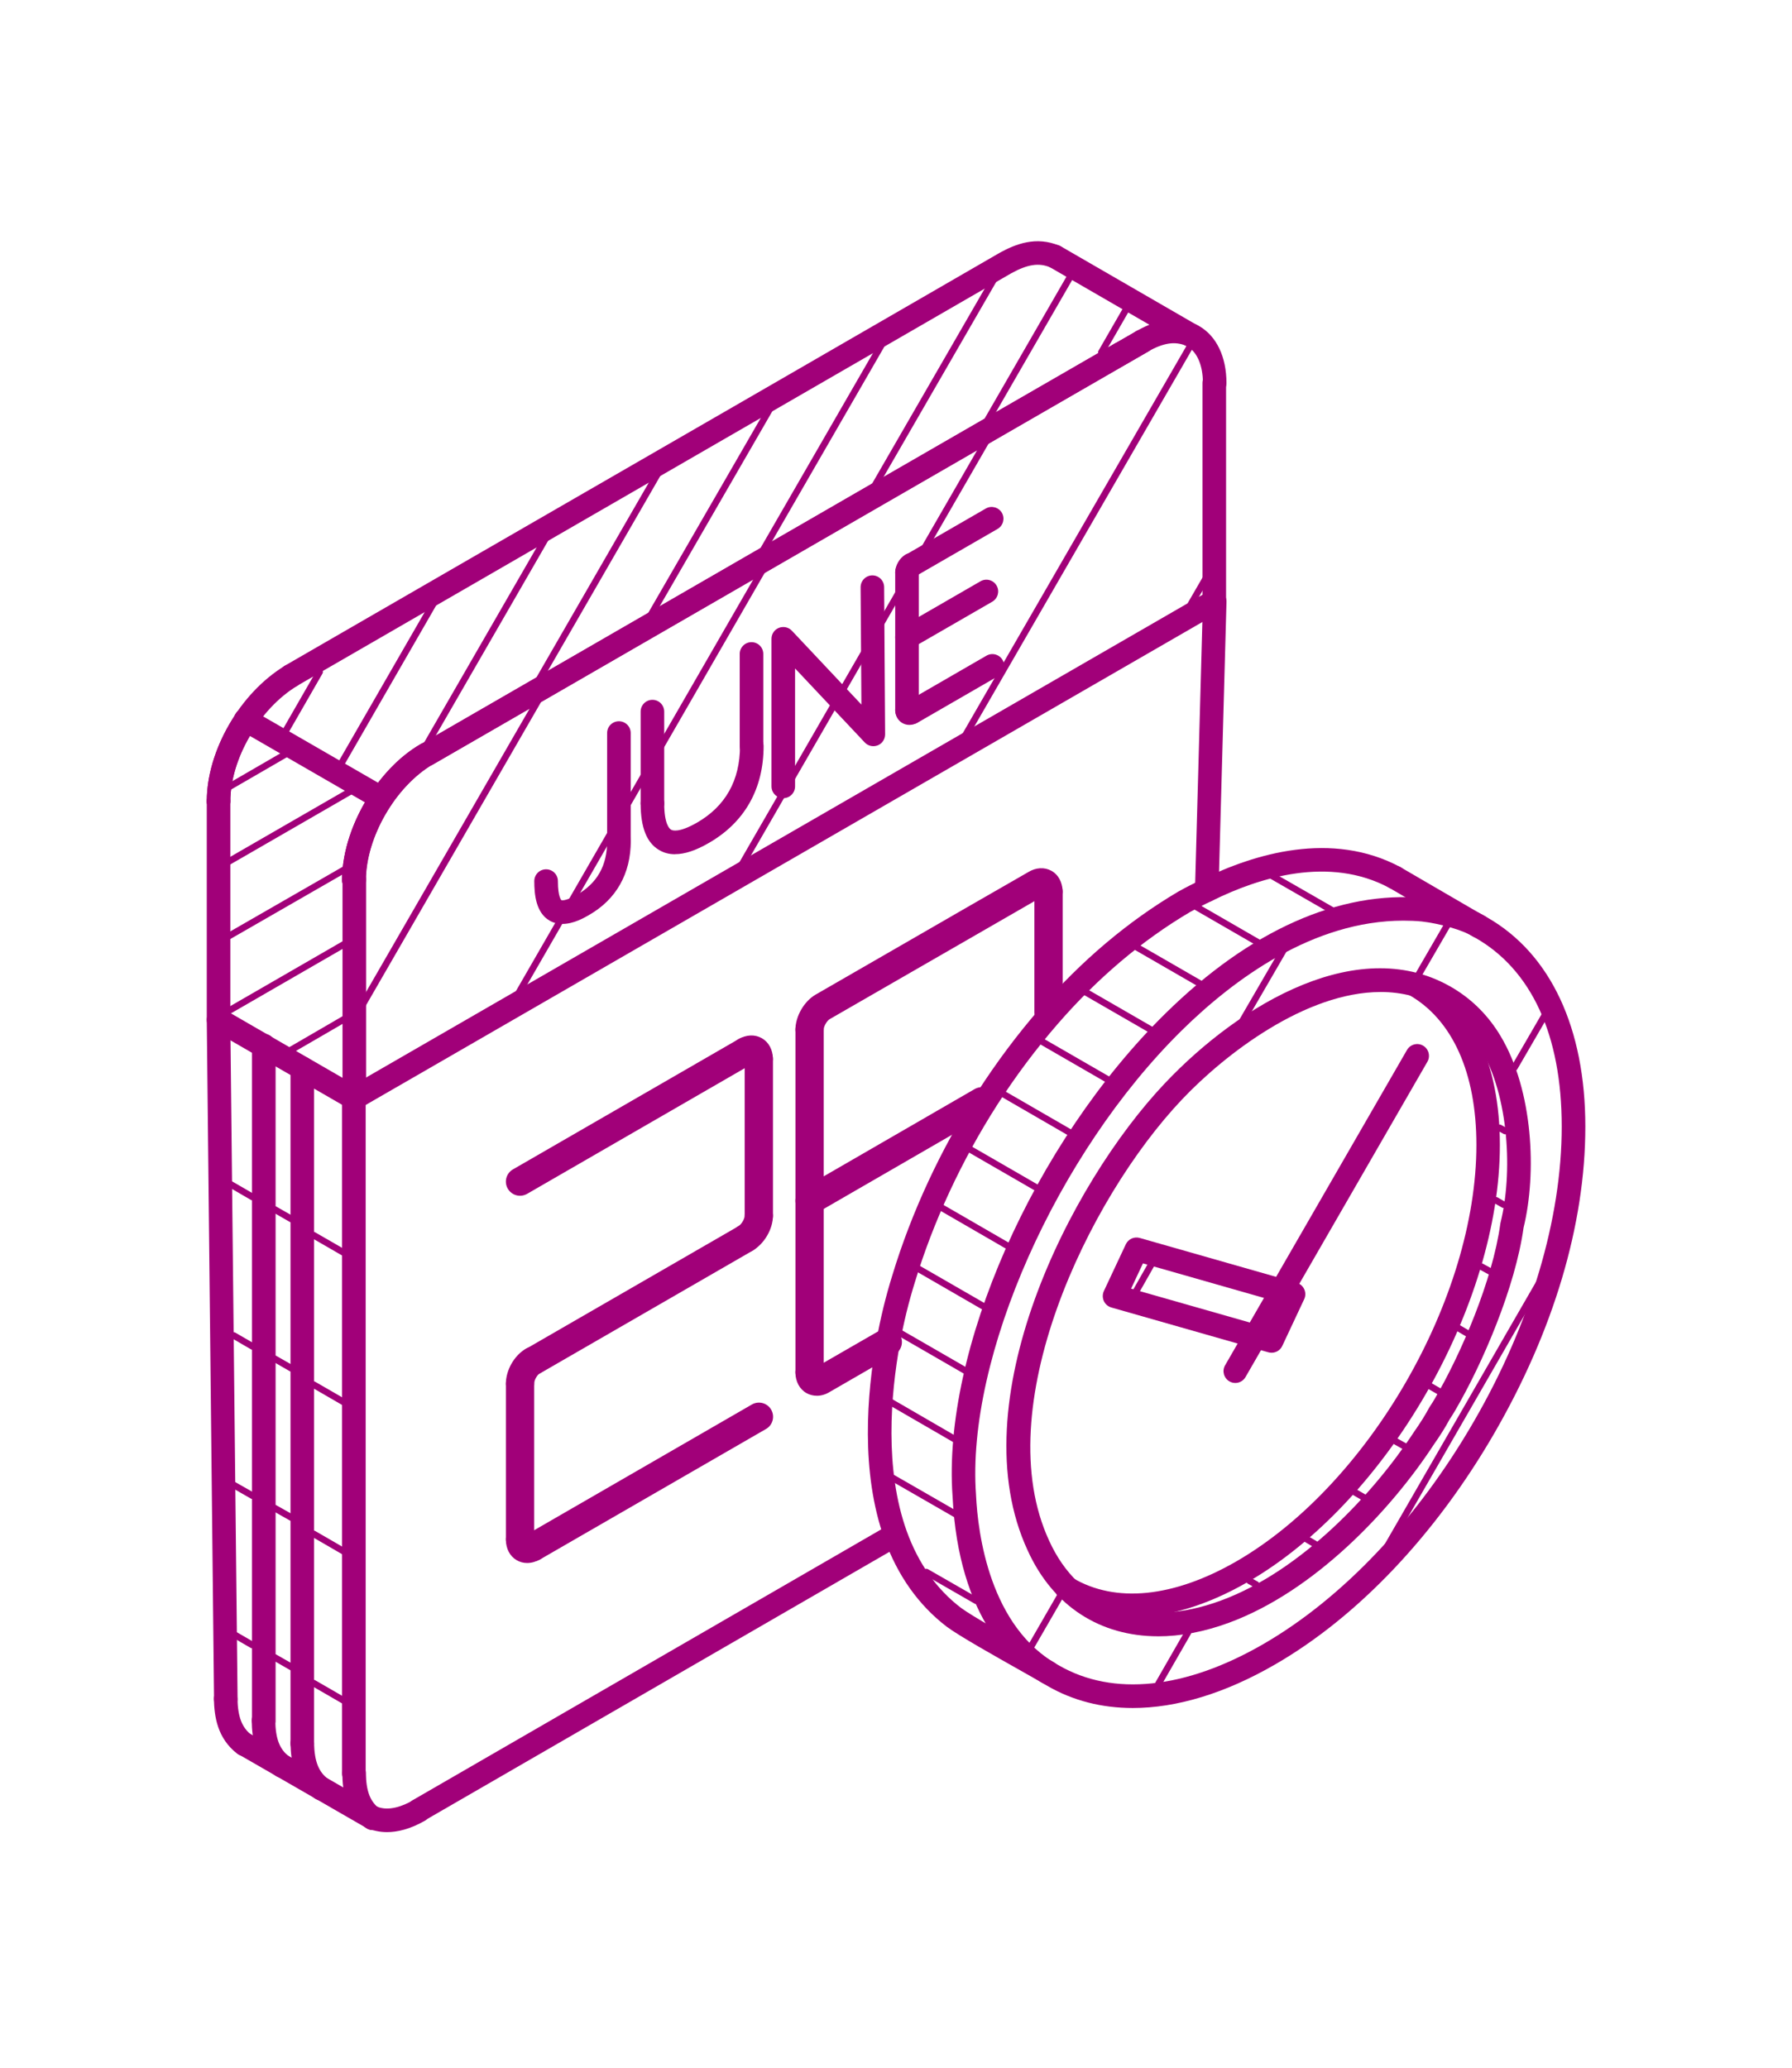 <svg width="52" height="60" viewBox="0 0 52 60" fill="none" xmlns="http://www.w3.org/2000/svg">
<path d="M32.871 49.562C31.97 49.562 31.134 49.349 30.396 48.922C29.446 48.403 27.814 46.991 27.641 43.417C27.337 39.191 29.994 33.167 33.823 29.403C36.274 26.993 38.87 25.838 41.328 26.059C41.8 26.111 42.668 26.305 43.168 26.629C44.996 27.681 46.003 29.833 46.003 32.692C46.003 35.55 45.067 38.638 43.367 41.58C41.664 44.529 39.399 46.917 36.989 48.305C35.543 49.139 34.141 49.562 32.871 49.562ZM40.723 26.715C38.106 26.715 35.807 28.412 34.302 29.891C30.66 33.471 28.033 39.392 28.322 43.373C28.322 43.376 28.322 43.378 28.322 43.381C28.375 44.501 28.719 47.228 30.73 48.327C32.297 49.232 34.395 49.013 36.647 47.714C38.953 46.384 41.129 44.086 42.774 41.237C44.414 38.399 45.318 35.364 45.318 32.692C45.318 30.019 44.431 28.14 42.819 27.217C42.812 27.214 42.807 27.211 42.801 27.206C42.462 26.983 41.75 26.794 41.258 26.739C41.079 26.722 40.899 26.715 40.722 26.715H40.723Z" fill="#A10079"/>
<path d="M32.852 46.924C32.093 46.924 31.39 46.74 30.771 46.371C30.61 46.274 30.557 46.063 30.654 45.902C30.75 45.739 30.961 45.688 31.122 45.784C32.364 46.527 34.05 46.358 35.872 45.31C39.714 43.092 42.842 37.671 42.842 33.224C42.842 31.131 42.147 29.584 40.884 28.869C40.72 28.776 40.661 28.569 40.755 28.404C40.848 28.24 41.057 28.183 41.22 28.276C42.706 29.119 43.523 30.875 43.523 33.225C43.523 37.889 40.243 43.577 36.211 45.904C35.031 46.584 33.888 46.926 32.851 46.926L32.852 46.924Z" fill="#A10079"/>
<path d="M33.606 47.481C31.928 47.481 30.558 46.612 29.822 44.993C27.836 40.705 31.024 34.367 33.802 31.434C35.98 29.132 39.484 27.033 42.198 28.692C42.747 29.029 43.199 29.488 43.541 30.059C44.492 31.641 44.596 34.051 44.211 35.623C43.971 37.352 43.016 39.58 42.228 40.925C42.178 41.014 42.118 41.106 42.064 41.187C41.941 41.417 41.791 41.656 41.595 41.935C40.358 43.823 38.145 46.175 35.659 47.089C34.941 47.353 34.249 47.482 33.603 47.482L33.606 47.481ZM40.061 28.786C37.892 28.786 35.554 30.578 34.299 31.904C31.544 34.812 28.671 40.878 30.444 44.707C31.315 46.625 33.176 47.273 35.426 46.445C37.754 45.588 39.848 43.354 41.032 41.55C41.221 41.279 41.359 41.059 41.47 40.85C41.475 40.84 41.482 40.83 41.487 40.822C41.538 40.743 41.592 40.664 41.635 40.586C42.396 39.286 43.313 37.151 43.536 35.512C43.538 35.5 43.539 35.487 43.543 35.475C43.892 34.074 43.804 31.824 42.954 30.41C42.669 29.935 42.295 29.552 41.839 29.273C41.279 28.931 40.676 28.785 40.058 28.785L40.061 28.786Z" fill="#A10079"/>
<path d="M10.268 51.797C10.079 51.797 9.926 51.644 9.926 51.454V31.867C9.926 31.678 10.079 31.525 10.268 31.525C10.458 31.525 10.611 31.678 10.611 31.867V51.454C10.611 51.644 10.458 51.797 10.268 51.797Z" fill="#A10079"/>
<path d="M10.814 53.105C10.743 53.105 10.671 53.083 10.61 53.036C10.025 52.599 9.94 51.965 9.934 51.461C9.93 51.272 10.082 51.117 10.269 51.114H10.274C10.46 51.114 10.613 51.263 10.617 51.449C10.625 51.98 10.741 52.28 11.019 52.488C11.17 52.601 11.2 52.815 11.087 52.967C11.021 53.056 10.918 53.103 10.813 53.103L10.814 53.105Z" fill="#A10079"/>
<path d="M10.83 53.105C10.772 53.105 10.714 53.09 10.661 53.06L6.933 50.913C6.77 50.818 6.713 50.61 6.807 50.446C6.901 50.281 7.109 50.226 7.274 50.319L11.001 52.466C11.164 52.561 11.22 52.769 11.127 52.933C11.064 53.043 10.95 53.105 10.832 53.105H10.83Z" fill="#A10079"/>
<path d="M7.088 50.958C7.015 50.958 6.94 50.934 6.879 50.884C6.305 50.437 6.219 49.807 6.207 49.307C6.202 49.118 6.352 48.962 6.541 48.958C6.726 48.955 6.887 49.103 6.89 49.292C6.903 49.824 7.021 50.13 7.299 50.346C7.449 50.462 7.475 50.677 7.359 50.826C7.291 50.913 7.191 50.958 7.09 50.958H7.088Z" fill="#A10079"/>
<path d="M6.553 49.641C6.366 49.641 6.214 49.49 6.211 49.304L6 29.599C5.998 29.409 6.15 29.255 6.337 29.253H6.341C6.528 29.253 6.68 29.404 6.683 29.591L6.894 49.296C6.896 49.485 6.745 49.64 6.557 49.641H6.553Z" fill="#A10079"/>
<path d="M35.018 26.174C35.018 26.174 35.012 26.174 35.008 26.174C34.819 26.169 34.671 26.011 34.676 25.823L34.907 17.447C34.912 17.258 35.066 17.105 35.258 17.115C35.447 17.12 35.595 17.277 35.59 17.465L35.359 25.841C35.354 26.027 35.201 26.174 35.018 26.174Z" fill="#A10079"/>
<path d="M12.143 52.877C12.025 52.877 11.91 52.816 11.847 52.706C11.752 52.543 11.809 52.334 11.971 52.239L25.802 44.245C25.965 44.151 26.174 44.207 26.269 44.37C26.363 44.533 26.307 44.742 26.144 44.837L12.314 52.831C12.261 52.862 12.201 52.877 12.143 52.877Z" fill="#A10079"/>
<path d="M11.232 53.163C11.006 53.163 10.82 53.115 10.675 53.055C10.501 52.982 10.419 52.782 10.491 52.608C10.564 52.433 10.763 52.352 10.938 52.423C11.285 52.568 11.701 52.403 11.988 52.239C12.151 52.146 12.36 52.202 12.455 52.367C12.548 52.531 12.492 52.739 12.327 52.834C11.895 53.081 11.528 53.163 11.23 53.163H11.232Z" fill="#A10079"/>
<path d="M10.804 53.08H10.796C10.606 53.08 10.453 52.927 10.453 52.737C10.453 52.548 10.606 52.395 10.796 52.395C10.985 52.395 11.141 52.548 11.141 52.737C11.141 52.927 10.992 53.08 10.804 53.08Z" fill="#A10079"/>
<path d="M12.393 22.232C12.275 22.232 12.16 22.17 12.097 22.061C12.002 21.898 12.059 21.688 12.221 21.593L23.69 14.973C28.006 12.481 31.223 10.623 32.98 9.61C33.145 9.515 33.352 9.571 33.447 9.734C33.542 9.897 33.485 10.107 33.322 10.201C31.567 11.215 28.348 13.073 24.032 15.564L12.564 22.185C12.511 22.217 12.451 22.232 12.393 22.232Z" fill="#A10079"/>
<path d="M35.248 11.456C35.059 11.456 34.906 11.303 34.906 11.114C34.906 10.607 34.742 10.22 34.456 10.053C34.293 9.959 34.236 9.749 34.331 9.586C34.426 9.423 34.634 9.367 34.798 9.462C35.302 9.753 35.589 10.356 35.589 11.114C35.589 11.303 35.436 11.456 35.247 11.456H35.248Z" fill="#A10079"/>
<path d="M10.268 32.21C10.15 32.21 10.035 32.148 9.972 32.038C9.877 31.875 9.934 31.666 10.096 31.571L34.893 17.259V11.114C34.893 10.924 35.046 10.771 35.236 10.771C35.425 10.771 35.578 10.924 35.578 11.114V17.455C35.578 17.577 35.513 17.69 35.407 17.751L10.439 32.163C10.386 32.195 10.326 32.21 10.268 32.21Z" fill="#A10079"/>
<path d="M10.268 25.873C10.079 25.873 9.926 25.72 9.926 25.531C9.926 24.833 10.16 24.035 10.587 23.287C11.011 22.551 11.583 21.949 12.199 21.594C12.362 21.499 12.572 21.555 12.666 21.718C12.761 21.881 12.704 22.09 12.542 22.185C12.036 22.478 11.54 23.003 11.181 23.626C10.812 24.273 10.609 24.949 10.609 25.531C10.609 25.72 10.456 25.873 10.267 25.873H10.268Z" fill="#A10079"/>
<path d="M8.439 19.953C8.321 19.953 8.207 19.892 8.144 19.782C8.049 19.619 8.105 19.41 8.268 19.315L13.922 16.049C18.957 13.145 23.99 10.238 29.017 7.331C29.467 7.085 30.062 6.844 30.74 7.129C30.915 7.202 30.996 7.401 30.923 7.576C30.85 7.75 30.651 7.832 30.476 7.758C30.149 7.62 29.821 7.669 29.351 7.926C24.33 10.828 19.297 13.735 14.264 16.641L8.611 19.907C8.557 19.938 8.498 19.953 8.439 19.953Z" fill="#A10079"/>
<path d="M34.55 10.064C34.492 10.064 34.434 10.049 34.379 10.017L30.44 7.739C30.277 7.644 30.221 7.434 30.316 7.272C30.41 7.109 30.62 7.052 30.782 7.147L34.721 9.425C34.884 9.52 34.941 9.73 34.846 9.892C34.783 10.002 34.668 10.064 34.55 10.064Z" fill="#A10079"/>
<path d="M33.143 10.246C33.023 10.246 32.907 10.183 32.844 10.07C32.752 9.906 32.812 9.696 32.977 9.605C33.415 9.362 34.005 9.12 34.687 9.406C34.861 9.479 34.943 9.678 34.869 9.853C34.796 10.027 34.597 10.108 34.422 10.035C34.093 9.897 33.769 9.946 33.307 10.202C33.254 10.232 33.198 10.245 33.141 10.245L33.143 10.246Z" fill="#A10079"/>
<path d="M32.511 10.612C32.393 10.612 32.28 10.552 32.215 10.442C32.119 10.279 32.174 10.07 32.337 9.975L32.975 9.608C33.14 9.515 33.347 9.573 33.44 9.738C33.533 9.902 33.475 10.11 33.311 10.203L32.682 10.565C32.628 10.597 32.568 10.612 32.51 10.612H32.511Z" fill="#A10079"/>
<path d="M10.274 25.873H10.271C10.082 25.871 9.93 25.717 9.934 25.527C9.95 24.032 10.904 22.38 12.202 21.597L18.09 18.197C22.837 15.455 27.583 12.713 32.333 9.975C32.495 9.881 32.705 9.937 32.8 10.1C32.894 10.263 32.838 10.472 32.675 10.567C27.925 13.304 23.179 16.046 18.433 18.788L12.551 22.185C11.466 22.84 10.633 24.281 10.618 25.534C10.617 25.722 10.464 25.871 10.276 25.871L10.274 25.873Z" fill="#A10079"/>
<path d="M10.279 32.21C10.22 32.21 10.161 32.195 10.108 32.163L6.171 29.89C6.065 29.83 6 29.717 6 29.594V23.252C6 23.063 6.153 22.91 6.342 22.91C6.532 22.91 6.685 23.063 6.685 23.252V29.396L9.939 31.276V25.531C9.939 25.341 10.092 25.189 10.281 25.189C10.47 25.189 10.623 25.341 10.623 25.531V31.868C10.623 31.989 10.559 32.102 10.452 32.163C10.399 32.193 10.341 32.21 10.281 32.21H10.279Z" fill="#A10079"/>
<path d="M6.341 23.595H6.339C6.15 23.595 5.998 23.44 6 23.251C6.008 21.765 6.962 20.111 8.267 19.319C8.428 19.221 8.639 19.272 8.737 19.433C8.835 19.594 8.784 19.805 8.622 19.904C7.524 20.57 6.691 22.011 6.683 23.254C6.683 23.442 6.528 23.593 6.341 23.593V23.595Z" fill="#A10079"/>
<path d="M15.09 34.698C14.949 34.698 14.811 34.624 14.735 34.493C14.622 34.297 14.688 34.046 14.884 33.933L21.429 30.154C21.625 30.041 21.876 30.108 21.989 30.304C22.102 30.5 22.035 30.751 21.839 30.864L15.295 34.643C15.23 34.679 15.16 34.698 15.09 34.698Z" fill="#A10079"/>
<path d="M22.016 31.138C21.857 31.138 21.72 31.048 21.652 30.917C21.504 30.923 21.358 30.849 21.278 30.712C21.165 30.516 21.23 30.267 21.426 30.154C21.659 30.021 21.906 30.011 22.109 30.127C22.31 30.244 22.427 30.463 22.427 30.727C22.427 30.953 22.242 31.138 22.016 31.138Z" fill="#A10079"/>
<path d="M22.02 35.688C21.794 35.688 21.609 35.504 21.609 35.278V30.726C21.609 30.5 21.794 30.315 22.02 30.315C22.246 30.315 22.43 30.5 22.43 30.726V35.278C22.43 35.504 22.246 35.688 22.02 35.688Z" fill="#A10079"/>
<path d="M21.634 36.343C21.49 36.343 21.352 36.266 21.275 36.133C21.164 35.936 21.235 35.686 21.433 35.575C21.513 35.53 21.608 35.371 21.608 35.279C21.608 35.053 21.792 34.869 22.018 34.869C22.244 34.869 22.429 35.053 22.429 35.279C22.429 35.666 22.173 36.102 21.834 36.291C21.77 36.326 21.702 36.343 21.634 36.343Z" fill="#A10079"/>
<path d="M15.473 39.903C15.332 39.903 15.194 39.829 15.117 39.698C15.005 39.502 15.071 39.251 15.267 39.138L21.434 35.578C21.631 35.465 21.881 35.532 21.994 35.728C22.107 35.924 22.041 36.175 21.845 36.288L15.678 39.848C15.613 39.884 15.543 39.903 15.473 39.903Z" fill="#A10079"/>
<path d="M15.09 40.559C14.864 40.559 14.68 40.375 14.68 40.149C14.68 39.753 14.926 39.326 15.266 39.133C15.462 39.022 15.713 39.092 15.825 39.288C15.936 39.486 15.866 39.735 15.67 39.846C15.587 39.893 15.501 40.047 15.501 40.147C15.501 40.373 15.316 40.557 15.09 40.557V40.559Z" fill="#A10079"/>
<path d="M15.09 45.083C14.864 45.083 14.68 44.898 14.68 44.672V40.15C14.68 39.924 14.864 39.74 15.09 39.74C15.316 39.74 15.501 39.924 15.501 40.15V44.672C15.501 44.898 15.316 45.083 15.09 45.083Z" fill="#A10079"/>
<path d="M15.296 45.354C15.188 45.354 15.085 45.327 14.992 45.272C14.793 45.156 14.68 44.938 14.68 44.672C14.68 44.446 14.864 44.262 15.09 44.262C15.25 44.262 15.388 44.352 15.456 44.485C15.609 44.485 15.747 44.556 15.823 44.692C15.934 44.89 15.868 45.138 15.672 45.249C15.549 45.319 15.421 45.354 15.298 45.354H15.296Z" fill="#A10079"/>
<path d="M15.473 45.302C15.332 45.302 15.194 45.229 15.117 45.098C15.005 44.901 15.071 44.651 15.267 44.538L21.818 40.755C22.014 40.642 22.265 40.709 22.378 40.905C22.491 41.101 22.425 41.352 22.229 41.465L15.678 45.247C15.613 45.284 15.543 45.302 15.473 45.302Z" fill="#A10079"/>
<path d="M30.426 29.79C30.2 29.79 30.016 29.606 30.016 29.38V25.868C30.016 25.642 30.2 25.458 30.426 25.458C30.652 25.458 30.837 25.642 30.837 25.868V29.38C30.837 29.606 30.652 29.79 30.426 29.79Z" fill="#A10079"/>
<path d="M23.492 30.285C23.267 30.285 23.082 30.101 23.082 29.875C23.082 29.491 23.333 29.056 23.664 28.863C24.451 28.409 25.239 27.956 26.025 27.502C27.293 26.769 28.563 26.038 29.838 25.306C30.057 25.172 30.306 25.157 30.507 25.267C30.712 25.38 30.833 25.604 30.833 25.87C30.833 26.096 30.649 26.28 30.423 26.28C30.285 26.28 30.163 26.212 30.088 26.109C28.867 26.811 27.651 27.512 26.436 28.213C25.648 28.667 24.862 29.12 24.074 29.574C23.996 29.619 23.901 29.784 23.901 29.877C23.901 30.103 23.717 30.287 23.491 30.287L23.492 30.285Z" fill="#A10079"/>
<path d="M23.492 40.235C23.267 40.235 23.082 40.051 23.082 39.825V29.875C23.082 29.649 23.267 29.465 23.492 29.465C23.718 29.465 23.903 29.649 23.903 29.875V39.825C23.903 40.051 23.718 40.235 23.492 40.235Z" fill="#A10079"/>
<path d="M23.702 40.501C23.599 40.501 23.497 40.476 23.406 40.426C23.203 40.313 23.082 40.089 23.082 39.825C23.082 39.599 23.267 39.414 23.492 39.414C23.631 39.414 23.752 39.482 23.827 39.587C24.136 39.407 24.435 39.234 24.737 39.062C25.008 38.906 25.282 38.748 25.557 38.59C25.753 38.477 26.004 38.543 26.117 38.739C26.23 38.935 26.163 39.186 25.967 39.299C25.691 39.459 25.419 39.617 25.146 39.773C24.789 39.979 24.433 40.183 24.076 40.391C23.958 40.464 23.828 40.502 23.7 40.502L23.702 40.501Z" fill="#A10079"/>
<path d="M23.493 35.254C23.351 35.254 23.213 35.181 23.137 35.05C23.024 34.854 23.09 34.603 23.287 34.49L28.281 31.603C28.477 31.49 28.728 31.556 28.841 31.753C28.954 31.949 28.887 32.2 28.691 32.312L23.697 35.199C23.632 35.237 23.562 35.254 23.493 35.254Z" fill="#A10079"/>
<path d="M26.455 21.017C26.337 21.017 26.222 20.955 26.159 20.846C26.064 20.683 26.121 20.473 26.284 20.379L28.625 19.026C28.79 18.931 28.998 18.988 29.093 19.151C29.187 19.313 29.131 19.523 28.968 19.617L26.626 20.97C26.573 21.002 26.513 21.017 26.455 21.017Z" fill="#A10079"/>
<path d="M26.387 21.035C26.317 21.035 26.249 21.017 26.186 20.982C26.055 20.907 25.977 20.768 25.977 20.607C25.977 20.417 26.13 20.264 26.319 20.264C26.404 20.264 26.482 20.296 26.542 20.347C26.621 20.371 26.691 20.424 26.738 20.5C26.834 20.663 26.781 20.872 26.618 20.969C26.545 21.012 26.465 21.035 26.387 21.035Z" fill="#A10079"/>
<path d="M26.319 20.949C26.13 20.949 25.977 20.796 25.977 20.606V16.608C25.977 16.418 26.13 16.265 26.319 16.265C26.508 16.265 26.661 16.418 26.661 16.608V20.606C26.661 20.796 26.508 20.949 26.319 20.949Z" fill="#A10079"/>
<path d="M26.319 16.948C26.13 16.948 25.977 16.796 25.977 16.606C25.977 16.417 26.096 16.201 26.267 16.098C26.429 16.001 26.64 16.053 26.736 16.215C26.826 16.365 26.788 16.555 26.655 16.659C26.63 16.824 26.488 16.948 26.317 16.948H26.319ZM26.633 16.676C26.633 16.676 26.623 16.683 26.62 16.684C26.625 16.681 26.63 16.677 26.633 16.676Z" fill="#A10079"/>
<path d="M26.455 16.734C26.337 16.734 26.222 16.672 26.159 16.563C26.064 16.4 26.121 16.191 26.284 16.096L28.606 14.756C28.768 14.662 28.978 14.718 29.073 14.881C29.167 15.044 29.111 15.253 28.948 15.348L26.626 16.688C26.573 16.719 26.513 16.734 26.455 16.734Z" fill="#A10079"/>
<path d="M26.318 18.836C26.2 18.836 26.086 18.775 26.023 18.665C25.928 18.502 25.984 18.293 26.147 18.198L28.452 16.867C28.617 16.772 28.825 16.829 28.919 16.992C29.014 17.154 28.957 17.364 28.795 17.459L26.489 18.79C26.436 18.821 26.377 18.836 26.318 18.836Z" fill="#A10079"/>
<path d="M22.729 23.161C22.54 23.161 22.387 23.008 22.387 22.818V18.536C22.387 18.396 22.471 18.27 22.603 18.218C22.734 18.167 22.882 18.2 22.978 18.301L24.996 20.445L24.973 17.04C24.973 16.851 25.124 16.698 25.312 16.696H25.313C25.501 16.696 25.654 16.847 25.656 17.035L25.684 21.309C25.684 21.451 25.599 21.577 25.47 21.628C25.34 21.68 25.19 21.648 25.094 21.545L23.071 19.396V22.818C23.071 23.008 22.919 23.161 22.729 23.161Z" fill="#A10079"/>
<path d="M18.932 23.651C18.743 23.651 18.59 23.498 18.59 23.309V20.65C18.59 20.46 18.743 20.307 18.932 20.307C19.122 20.307 19.274 20.46 19.274 20.65V23.309C19.274 23.498 19.122 23.651 18.932 23.651Z" fill="#A10079"/>
<path d="M19.587 24.788C19.418 24.788 19.266 24.748 19.13 24.668C18.766 24.457 18.59 24.013 18.59 23.309C18.59 23.119 18.743 22.966 18.932 22.966C19.122 22.966 19.274 23.119 19.274 23.309C19.274 23.914 19.427 24.05 19.474 24.076C19.52 24.103 19.708 24.166 20.22 23.874C21.051 23.397 21.473 22.647 21.473 21.648C21.473 21.459 21.626 21.306 21.816 21.306C22.005 21.306 22.158 21.459 22.158 21.648C22.158 22.892 21.606 23.867 20.561 24.465C20.189 24.68 19.868 24.786 19.59 24.786L19.587 24.788Z" fill="#A10079"/>
<path d="M21.807 21.991C21.618 21.991 21.465 21.838 21.465 21.648V18.976C21.465 18.787 21.618 18.634 21.807 18.634C21.997 18.634 22.149 18.787 22.149 18.976V21.648C22.149 21.838 21.997 21.991 21.807 21.991Z" fill="#A10079"/>
<path d="M16.32 26.81C16.195 26.81 16.069 26.784 15.949 26.715C15.549 26.484 15.504 25.951 15.504 25.567C15.504 25.378 15.657 25.225 15.846 25.225C16.036 25.225 16.189 25.378 16.189 25.567C16.189 26.041 16.292 26.122 16.292 26.122C16.292 26.122 16.401 26.16 16.739 25.966C17.332 25.627 17.619 25.115 17.619 24.402C17.619 24.213 17.772 24.06 17.962 24.06C18.151 24.06 18.304 24.213 18.304 24.402C18.304 25.354 17.882 26.101 17.081 26.558C16.956 26.629 16.647 26.81 16.322 26.81H16.32Z" fill="#A10079"/>
<path d="M17.959 24.743C17.77 24.743 17.617 24.59 17.617 24.401V21.271C17.617 21.082 17.77 20.929 17.959 20.929C18.149 20.929 18.302 21.082 18.302 21.271V24.401C18.302 24.59 18.149 24.743 17.959 24.743Z" fill="#A10079"/>
<path d="M11.066 23.505C11.008 23.505 10.949 23.49 10.895 23.458L6.956 21.185C6.793 21.09 6.736 20.881 6.831 20.718C6.926 20.555 7.134 20.498 7.298 20.593L11.237 22.867C11.4 22.961 11.456 23.171 11.361 23.334C11.298 23.443 11.184 23.505 11.066 23.505Z" fill="#A10079"/>
<path d="M6.342 23.595C6.153 23.595 6 23.442 6 23.252C6 22.421 6.306 21.514 6.859 20.7C6.966 20.544 7.178 20.502 7.334 20.608C7.491 20.715 7.531 20.927 7.426 21.084C6.947 21.787 6.685 22.558 6.685 23.254C6.685 23.444 6.532 23.596 6.342 23.596V23.595Z" fill="#A10079"/>
<path d="M10.268 25.873H10.265C10.075 25.871 9.924 25.717 9.926 25.527C9.934 24.688 10.238 23.781 10.785 22.973C10.891 22.817 11.104 22.775 11.26 22.882C11.416 22.988 11.458 23.199 11.352 23.355C10.88 24.053 10.617 24.828 10.611 25.534C10.609 25.722 10.456 25.873 10.268 25.873Z" fill="#A10079"/>
<path d="M30.416 48.878C30.357 48.878 30.299 48.863 30.244 48.832C30.1 48.749 29.885 48.627 29.638 48.488C28.873 48.057 27.825 47.467 27.471 47.202C26.655 46.577 26.048 45.721 25.664 44.657C24.968 42.709 25.156 40.443 25.435 38.884C25.55 38.246 25.703 37.616 25.892 37.011C26.442 35.193 27.296 33.351 28.363 31.686C28.917 30.825 29.526 30.011 30.176 29.263C31.381 27.875 32.732 26.734 34.19 25.873C34.411 25.75 34.638 25.634 34.876 25.522C36.4 24.771 38.644 24.095 40.635 25.16C40.801 25.25 40.864 25.456 40.774 25.622C40.684 25.788 40.478 25.851 40.312 25.762C38.575 24.832 36.56 25.452 35.174 26.137C34.944 26.245 34.73 26.355 34.53 26.466C33.144 27.285 31.85 28.379 30.693 29.712C30.065 30.435 29.475 31.222 28.94 32.055C27.908 33.667 27.08 35.449 26.547 37.21C26.366 37.79 26.219 38.392 26.11 39.002C25.845 40.479 25.664 42.62 26.309 44.425C26.646 45.363 27.177 46.115 27.884 46.655C28.202 46.892 29.269 47.492 29.975 47.891C30.226 48.032 30.442 48.154 30.588 48.239C30.751 48.333 30.808 48.543 30.713 48.706C30.65 48.815 30.535 48.877 30.417 48.877L30.416 48.878Z" fill="#A10079"/>
<path d="M42.913 27.224C42.855 27.224 42.795 27.209 42.742 27.177L40.302 25.756C40.139 25.662 40.084 25.452 40.179 25.29C40.274 25.127 40.483 25.072 40.646 25.167L43.086 26.587C43.249 26.682 43.304 26.892 43.209 27.055C43.146 27.164 43.031 27.224 42.913 27.224Z" fill="#A10079"/>
<path d="M36.897 39.253C36.866 39.253 36.834 39.248 36.804 39.24L32.249 37.94C32.153 37.912 32.073 37.844 32.031 37.752C31.99 37.661 31.99 37.556 32.031 37.465L32.669 36.105C32.741 35.954 32.91 35.876 33.073 35.922L37.628 37.222C37.725 37.25 37.805 37.319 37.846 37.41C37.888 37.501 37.888 37.606 37.846 37.697L37.208 39.057C37.15 39.18 37.029 39.253 36.899 39.253H36.897ZM32.822 37.393L36.711 38.503L37.055 37.77L33.166 36.66L32.822 37.393Z" fill="#A10079"/>
<path d="M35.846 40.13C35.788 40.13 35.729 40.115 35.675 40.084C35.512 39.989 35.455 39.78 35.55 39.617L40.828 30.467C40.923 30.304 41.132 30.247 41.295 30.342C41.458 30.437 41.514 30.646 41.42 30.809L36.142 39.959C36.078 40.069 35.964 40.13 35.846 40.13Z" fill="#A10079"/>
<path d="M8.186 51.587C8.114 51.587 8.041 51.564 7.979 51.517C7.396 51.075 7.313 50.441 7.305 49.935C7.301 49.746 7.453 49.591 7.64 49.588H7.645C7.832 49.588 7.984 49.738 7.988 49.924C7.996 50.457 8.114 50.761 8.392 50.972C8.543 51.087 8.571 51.301 8.458 51.451C8.392 51.539 8.289 51.586 8.186 51.586V51.587Z" fill="#A10079"/>
<path d="M7.655 50.271C7.465 50.271 7.312 50.118 7.312 49.928V30.34C7.312 30.15 7.465 29.997 7.655 29.997C7.844 29.997 7.997 30.15 7.997 30.34V49.928C7.997 50.118 7.844 50.271 7.655 50.271Z" fill="#A10079"/>
<path d="M9.324 52.244C9.252 52.244 9.181 52.222 9.119 52.176C8.531 51.735 8.441 51.102 8.43 50.599C8.425 50.409 8.574 50.253 8.764 50.249C8.95 50.248 9.11 50.394 9.113 50.584C9.126 51.115 9.246 51.418 9.528 51.629C9.68 51.742 9.711 51.956 9.598 52.108C9.532 52.197 9.429 52.245 9.324 52.245V52.244Z" fill="#A10079"/>
<path d="M8.772 50.932C8.583 50.932 8.43 50.779 8.43 50.59V31.001C8.43 30.812 8.583 30.659 8.772 30.659C8.961 30.659 9.114 30.812 9.114 31.001V50.59C9.114 50.779 8.961 50.932 8.772 50.932Z" fill="#A10079"/>
<path d="M34.358 17.972C34.341 17.972 34.325 17.969 34.31 17.959C34.263 17.932 34.248 17.872 34.275 17.828L35.089 16.422C35.116 16.375 35.174 16.36 35.22 16.387C35.267 16.413 35.282 16.473 35.255 16.518L34.441 17.924C34.423 17.956 34.391 17.972 34.358 17.972Z" fill="#A10079"/>
<path d="M27.881 21.66C27.865 21.66 27.848 21.657 27.833 21.647C27.787 21.62 27.772 21.562 27.798 21.516L34.65 9.655C34.677 9.608 34.735 9.593 34.782 9.62C34.828 9.646 34.843 9.705 34.816 9.751L27.965 21.614C27.946 21.645 27.915 21.662 27.881 21.662V21.66Z" fill="#A10079"/>
<path d="M21.378 25.444C21.361 25.444 21.344 25.441 21.329 25.431C21.283 25.404 21.268 25.346 21.294 25.3L28.683 12.495C28.71 12.448 28.768 12.433 28.814 12.46C28.861 12.487 28.876 12.545 28.849 12.591L21.46 25.396C21.442 25.428 21.411 25.444 21.378 25.444Z" fill="#A10079"/>
<path d="M14.885 29.195C14.869 29.195 14.852 29.192 14.837 29.182C14.79 29.155 14.776 29.097 14.802 29.051L22.183 16.251C22.209 16.204 22.267 16.189 22.314 16.216C22.36 16.243 22.375 16.301 22.349 16.347L14.968 29.147C14.95 29.179 14.918 29.195 14.885 29.195Z" fill="#A10079"/>
<path d="M10.463 29.35C10.447 29.35 10.43 29.346 10.415 29.336C10.369 29.31 10.354 29.252 10.38 29.205L15.622 20.123C15.649 20.076 15.707 20.061 15.753 20.088C15.8 20.115 15.815 20.173 15.788 20.219L10.546 29.302C10.528 29.333 10.497 29.35 10.463 29.35Z" fill="#A10079"/>
<path d="M8.444 30.564C8.411 30.564 8.379 30.548 8.361 30.516C8.334 30.47 8.349 30.411 8.396 30.385L9.951 29.482C9.998 29.456 10.056 29.471 10.082 29.517C10.109 29.564 10.094 29.622 10.048 29.648L8.492 30.551C8.477 30.559 8.46 30.564 8.444 30.564Z" fill="#A10079"/>
<path d="M6.561 29.473C6.527 29.473 6.494 29.456 6.478 29.424C6.451 29.378 6.468 29.32 6.512 29.293L9.996 27.282C10.042 27.256 10.101 27.272 10.127 27.317C10.154 27.364 10.137 27.422 10.092 27.448L6.609 29.459C6.594 29.468 6.577 29.473 6.561 29.473Z" fill="#A10079"/>
<path d="M6.561 27.304C6.527 27.304 6.494 27.287 6.478 27.256C6.451 27.209 6.468 27.151 6.512 27.125L10.016 25.11C10.062 25.084 10.12 25.1 10.147 25.145C10.174 25.192 10.157 25.25 10.112 25.276L6.609 27.291C6.594 27.299 6.577 27.304 6.561 27.304Z" fill="#A10079"/>
<path d="M6.561 25.14C6.527 25.14 6.494 25.124 6.478 25.092C6.451 25.046 6.468 24.987 6.512 24.961L10.179 22.845C10.225 22.819 10.283 22.835 10.31 22.88C10.336 22.927 10.32 22.985 10.275 23.011L6.609 25.127C6.594 25.135 6.577 25.14 6.561 25.14Z" fill="#A10079"/>
<path d="M6.674 22.915C6.641 22.915 6.61 22.898 6.591 22.866C6.565 22.82 6.58 22.762 6.626 22.735L8.238 21.801C8.285 21.775 8.343 21.79 8.369 21.836C8.396 21.883 8.381 21.941 8.335 21.967L6.723 22.901C6.708 22.91 6.691 22.915 6.674 22.915Z" fill="#A10079"/>
<path d="M31.959 10.321C31.943 10.321 31.926 10.318 31.911 10.308C31.865 10.281 31.85 10.223 31.876 10.177L32.599 8.922C32.626 8.875 32.684 8.86 32.731 8.887C32.777 8.914 32.792 8.972 32.766 9.018L32.043 10.273C32.024 10.305 31.993 10.321 31.959 10.321Z" fill="#A10079"/>
<path d="M28.651 12.295C28.634 12.295 28.618 12.292 28.603 12.282C28.556 12.255 28.541 12.197 28.568 12.151L31.027 7.888C31.054 7.841 31.112 7.826 31.159 7.853C31.205 7.88 31.22 7.938 31.194 7.984L28.734 12.247C28.716 12.279 28.684 12.295 28.651 12.295Z" fill="#A10079"/>
<path d="M25.358 14.231C25.341 14.231 25.325 14.228 25.31 14.218C25.263 14.191 25.248 14.133 25.275 14.087L28.762 8.049C28.788 8.003 28.846 7.988 28.893 8.014C28.939 8.041 28.954 8.099 28.928 8.146L25.441 14.183C25.423 14.215 25.391 14.231 25.358 14.231Z" fill="#A10079"/>
<path d="M22.116 16.108C22.099 16.108 22.082 16.105 22.067 16.095C22.021 16.068 22.006 16.01 22.033 15.963L25.516 9.927C25.543 9.881 25.601 9.866 25.647 9.892C25.694 9.919 25.709 9.977 25.682 10.024L22.199 16.06C22.18 16.091 22.149 16.108 22.116 16.108Z" fill="#A10079"/>
<path d="M18.862 17.982C18.845 17.982 18.829 17.979 18.814 17.969C18.767 17.942 18.752 17.884 18.779 17.838L22.265 11.802C22.292 11.755 22.35 11.74 22.397 11.767C22.443 11.793 22.458 11.852 22.432 11.898L18.945 17.934C18.927 17.966 18.895 17.982 18.862 17.982Z" fill="#A10079"/>
<path d="M15.616 19.858C15.599 19.858 15.582 19.855 15.568 19.845C15.521 19.818 15.506 19.76 15.533 19.714L19.016 13.676C19.043 13.63 19.101 13.615 19.147 13.641C19.194 13.668 19.209 13.726 19.182 13.773L15.699 19.81C15.681 19.842 15.649 19.858 15.616 19.858Z" fill="#A10079"/>
<path d="M12.362 21.738C12.345 21.738 12.329 21.735 12.314 21.725C12.267 21.698 12.252 21.64 12.279 21.593L15.762 15.556C15.789 15.509 15.847 15.494 15.893 15.521C15.94 15.547 15.955 15.606 15.928 15.652L12.445 21.69C12.427 21.721 12.395 21.738 12.362 21.738Z" fill="#A10079"/>
<path d="M9.846 22.35C9.83 22.35 9.813 22.346 9.798 22.336C9.751 22.31 9.737 22.252 9.763 22.205L12.49 17.472C12.517 17.425 12.575 17.411 12.622 17.437C12.668 17.464 12.683 17.522 12.656 17.569L9.929 22.302C9.911 22.333 9.879 22.35 9.846 22.35Z" fill="#A10079"/>
<path d="M8.284 21.316C8.267 21.316 8.25 21.313 8.236 21.303C8.189 21.276 8.174 21.218 8.201 21.172L9.191 19.45C9.218 19.403 9.276 19.388 9.322 19.415C9.369 19.441 9.384 19.5 9.357 19.546L8.367 21.268C8.349 21.299 8.317 21.316 8.284 21.316Z" fill="#A10079"/>
<path d="M28.331 46.547C28.314 46.547 28.297 46.544 28.282 46.534L26.833 45.701C26.787 45.675 26.772 45.617 26.798 45.57C26.825 45.523 26.883 45.508 26.93 45.535L28.379 46.368C28.425 46.394 28.44 46.452 28.414 46.499C28.395 46.531 28.364 46.547 28.331 46.547Z" fill="#A10079"/>
<path d="M27.732 44.034C27.715 44.034 27.698 44.031 27.683 44.021L25.849 42.966C25.802 42.939 25.787 42.881 25.814 42.834C25.84 42.788 25.899 42.773 25.945 42.799L27.78 43.855C27.826 43.881 27.841 43.94 27.815 43.986C27.797 44.018 27.765 44.034 27.732 44.034Z" fill="#A10079"/>
<path d="M27.731 41.874C27.715 41.874 27.698 41.87 27.683 41.86L25.79 40.764C25.744 40.737 25.729 40.677 25.755 40.632C25.782 40.586 25.84 40.571 25.887 40.597L27.779 41.694C27.826 41.721 27.841 41.781 27.814 41.825C27.796 41.857 27.765 41.874 27.731 41.874Z" fill="#A10079"/>
<path d="M28.053 39.893C28.037 39.893 28.02 39.889 28.005 39.88L26.056 38.755C26.009 38.728 25.994 38.67 26.021 38.623C26.047 38.577 26.106 38.562 26.152 38.588L28.102 39.713C28.148 39.74 28.163 39.798 28.137 39.845C28.118 39.876 28.087 39.893 28.053 39.893Z" fill="#A10079"/>
<path d="M28.589 38.033C28.573 38.033 28.556 38.03 28.541 38.02L26.552 36.871C26.505 36.845 26.49 36.787 26.517 36.74C26.544 36.694 26.602 36.679 26.648 36.705L28.638 37.853C28.684 37.88 28.699 37.938 28.672 37.985C28.654 38.016 28.623 38.033 28.589 38.033Z" fill="#A10079"/>
<path d="M29.281 36.271C29.265 36.271 29.248 36.268 29.233 36.258L27.224 35.096C27.177 35.07 27.162 35.012 27.189 34.965C27.215 34.919 27.274 34.904 27.32 34.93L29.329 36.092C29.376 36.118 29.391 36.177 29.364 36.223C29.346 36.255 29.314 36.271 29.281 36.271Z" fill="#A10079"/>
<path d="M30.118 34.583C30.101 34.583 30.084 34.58 30.069 34.57L28.052 33.405C28.005 33.378 27.99 33.32 28.017 33.273C28.044 33.227 28.102 33.212 28.148 33.239L30.166 34.404C30.212 34.43 30.227 34.488 30.201 34.535C30.183 34.566 30.151 34.583 30.118 34.583Z" fill="#A10079"/>
<path d="M31.07 32.974C31.054 32.974 31.037 32.971 31.022 32.961L29.013 31.799C28.966 31.773 28.951 31.715 28.978 31.668C29.005 31.622 29.063 31.607 29.109 31.633L31.119 32.795C31.165 32.821 31.18 32.88 31.153 32.926C31.135 32.958 31.104 32.974 31.07 32.974Z" fill="#A10079"/>
<path d="M32.179 31.44C32.163 31.44 32.146 31.437 32.131 31.427L30.142 30.279C30.095 30.252 30.08 30.194 30.107 30.148C30.134 30.101 30.192 30.086 30.238 30.113L32.227 31.261C32.274 31.288 32.289 31.346 32.262 31.392C32.244 31.424 32.212 31.44 32.179 31.44Z" fill="#A10079"/>
<path d="M33.441 30.003C33.424 30.003 33.407 29.999 33.392 29.989L31.423 28.853C31.377 28.826 31.361 28.768 31.388 28.721C31.415 28.675 31.473 28.66 31.519 28.686L33.489 29.823C33.535 29.85 33.55 29.908 33.524 29.955C33.505 29.986 33.474 30.003 33.441 30.003Z" fill="#A10079"/>
<path d="M34.881 28.675C34.864 28.675 34.848 28.671 34.833 28.661L32.892 27.541C32.845 27.515 32.83 27.456 32.857 27.41C32.883 27.363 32.942 27.349 32.988 27.375L34.929 28.495C34.976 28.522 34.991 28.58 34.964 28.627C34.946 28.658 34.914 28.675 34.881 28.675Z" fill="#A10079"/>
<path d="M36.593 27.495C36.576 27.495 36.56 27.491 36.545 27.482L34.654 26.39C34.607 26.363 34.592 26.305 34.619 26.258C34.645 26.212 34.703 26.197 34.75 26.223L36.641 27.315C36.688 27.342 36.703 27.4 36.676 27.447C36.658 27.478 36.626 27.495 36.593 27.495Z" fill="#A10079"/>
<path d="M38.674 26.524C38.658 26.524 38.641 26.521 38.626 26.511L36.888 25.512C36.841 25.486 36.826 25.427 36.853 25.381C36.88 25.334 36.938 25.319 36.984 25.346L38.723 26.345C38.769 26.371 38.784 26.43 38.758 26.476C38.739 26.508 38.708 26.524 38.674 26.524Z" fill="#A10079"/>
<path d="M39.916 45.556C39.9 45.556 39.883 45.553 39.868 45.543C39.822 45.516 39.807 45.457 39.833 45.412L44.927 36.581C44.954 36.534 45.014 36.519 45.058 36.546C45.105 36.572 45.12 36.632 45.093 36.677L40 45.508C39.981 45.54 39.95 45.556 39.916 45.556Z" fill="#A10079"/>
<path d="M43.948 31.071C43.931 31.071 43.914 31.066 43.9 31.058C43.853 31.031 43.838 30.971 43.865 30.927L44.734 29.429C44.76 29.383 44.819 29.368 44.865 29.394C44.912 29.421 44.927 29.481 44.9 29.526L44.031 31.023C44.013 31.054 43.981 31.071 43.948 31.071Z" fill="#A10079"/>
<path d="M33.612 48.961C33.595 48.961 33.579 48.958 33.564 48.948C33.517 48.922 33.502 48.863 33.529 48.817L34.39 47.319C34.416 47.273 34.474 47.258 34.521 47.285C34.567 47.311 34.582 47.369 34.556 47.416L33.695 48.913C33.677 48.945 33.645 48.961 33.612 48.961Z" fill="#A10079"/>
<path d="M41.151 28.401C41.134 28.401 41.118 28.396 41.103 28.387C41.056 28.361 41.041 28.301 41.068 28.256L41.92 26.785C41.947 26.739 42.005 26.724 42.052 26.75C42.098 26.777 42.113 26.837 42.087 26.882L41.234 28.352C41.216 28.384 41.184 28.401 41.151 28.401Z" fill="#A10079"/>
<path d="M29.924 47.866C29.908 47.866 29.891 47.863 29.876 47.853C29.83 47.826 29.815 47.768 29.841 47.722L30.694 46.244C30.72 46.198 30.779 46.183 30.825 46.209C30.872 46.236 30.887 46.294 30.86 46.341L30.007 47.818C29.989 47.85 29.958 47.866 29.924 47.866Z" fill="#A10079"/>
<path d="M35.928 29.936C35.912 29.936 35.895 29.931 35.88 29.923C35.834 29.896 35.819 29.836 35.845 29.791L37.261 27.352C37.288 27.305 37.347 27.29 37.392 27.317C37.439 27.344 37.454 27.403 37.427 27.448L36.011 29.888C35.993 29.919 35.962 29.936 35.928 29.936Z" fill="#A10079"/>
<path d="M36.45 46.075C36.434 46.075 36.419 46.072 36.404 46.063L36.209 45.954C36.163 45.927 36.146 45.869 36.173 45.822C36.199 45.776 36.258 45.759 36.304 45.786L36.499 45.896C36.545 45.922 36.562 45.98 36.535 46.027C36.517 46.058 36.485 46.077 36.45 46.077V46.075Z" fill="#A10079"/>
<path d="M38.155 44.898C38.139 44.898 38.122 44.895 38.107 44.885L37.876 44.75C37.83 44.724 37.815 44.664 37.841 44.619C37.868 44.572 37.926 44.558 37.972 44.584L38.203 44.719C38.25 44.745 38.265 44.805 38.238 44.85C38.22 44.882 38.189 44.898 38.155 44.898Z" fill="#A10079"/>
<path d="M39.572 43.546C39.555 43.546 39.538 43.542 39.523 43.532L39.271 43.386C39.224 43.359 39.209 43.301 39.236 43.255C39.262 43.208 39.321 43.193 39.367 43.22L39.62 43.366C39.666 43.393 39.681 43.451 39.655 43.497C39.636 43.529 39.605 43.546 39.572 43.546Z" fill="#A10079"/>
<path d="M40.754 42.062C40.737 42.062 40.722 42.058 40.707 42.05L40.448 41.904C40.401 41.877 40.385 41.819 40.411 41.772C40.438 41.726 40.494 41.709 40.542 41.736L40.802 41.882C40.848 41.909 40.865 41.967 40.838 42.013C40.82 42.045 40.788 42.062 40.754 42.062Z" fill="#A10079"/>
<path d="M41.766 40.473C41.749 40.473 41.732 40.469 41.717 40.459L41.458 40.31C41.412 40.283 41.397 40.223 41.423 40.178C41.45 40.132 41.508 40.117 41.555 40.144L41.814 40.293C41.86 40.32 41.875 40.38 41.849 40.425C41.83 40.456 41.799 40.473 41.766 40.473Z" fill="#A10079"/>
<path d="M42.598 38.798C42.581 38.798 42.564 38.793 42.55 38.784L42.282 38.626C42.235 38.6 42.22 38.54 42.249 38.495C42.275 38.45 42.335 38.434 42.38 38.462L42.648 38.62C42.694 38.646 42.709 38.706 42.681 38.751C42.663 38.781 42.631 38.798 42.598 38.798Z" fill="#A10079"/>
<path d="M43.238 36.989C43.223 36.989 43.207 36.986 43.192 36.978L42.933 36.836C42.886 36.812 42.869 36.752 42.894 36.705C42.919 36.659 42.977 36.642 43.026 36.667L43.285 36.808C43.331 36.833 43.348 36.893 43.323 36.94C43.305 36.971 43.273 36.989 43.238 36.989Z" fill="#A10079"/>
<path d="M43.632 35.053C43.615 35.053 43.599 35.05 43.584 35.04L43.364 34.914C43.318 34.887 43.303 34.829 43.33 34.782C43.356 34.736 43.414 34.721 43.461 34.748L43.68 34.874C43.727 34.9 43.742 34.959 43.715 35.005C43.697 35.037 43.665 35.053 43.632 35.053Z" fill="#A10079"/>
<path d="M43.677 32.914C43.662 32.914 43.646 32.911 43.631 32.903L43.468 32.813C43.421 32.788 43.405 32.728 43.429 32.681C43.455 32.635 43.514 32.618 43.561 32.643L43.724 32.733C43.77 32.758 43.787 32.818 43.762 32.864C43.744 32.896 43.712 32.914 43.677 32.914Z" fill="#A10079"/>
<path d="M32.972 37.558C32.956 37.558 32.939 37.554 32.924 37.544C32.878 37.518 32.861 37.46 32.888 37.413L33.321 36.65C33.348 36.604 33.406 36.587 33.453 36.614C33.499 36.64 33.516 36.699 33.489 36.745L33.056 37.508C33.037 37.539 33.006 37.556 32.972 37.556V37.558Z" fill="#A10079"/>
<path d="M7.32 47.83C7.303 47.83 7.286 47.825 7.271 47.816L6.618 47.438C6.572 47.411 6.557 47.351 6.583 47.306C6.61 47.26 6.668 47.245 6.715 47.271L7.368 47.65C7.414 47.677 7.429 47.737 7.403 47.782C7.384 47.813 7.353 47.83 7.32 47.83Z" fill="#A10079"/>
<path d="M7.326 43.497C7.309 43.497 7.293 43.494 7.278 43.484L6.698 43.153C6.651 43.127 6.635 43.069 6.661 43.022C6.688 42.975 6.746 42.959 6.792 42.986L7.372 43.316C7.419 43.343 7.436 43.401 7.409 43.447C7.391 43.479 7.359 43.496 7.324 43.496L7.326 43.497Z" fill="#A10079"/>
<path d="M7.329 39.166C7.312 39.166 7.296 39.161 7.281 39.153L6.736 38.837C6.689 38.81 6.674 38.751 6.701 38.706C6.727 38.659 6.787 38.644 6.832 38.671L7.377 38.987C7.424 39.013 7.438 39.073 7.412 39.118C7.394 39.15 7.362 39.166 7.329 39.166Z" fill="#A10079"/>
<path d="M7.326 34.831C7.31 34.831 7.293 34.825 7.278 34.817L6.407 34.312C6.361 34.285 6.346 34.226 6.372 34.181C6.399 34.134 6.459 34.119 6.504 34.146L7.375 34.651C7.421 34.678 7.436 34.737 7.41 34.782C7.391 34.814 7.36 34.831 7.326 34.831Z" fill="#A10079"/>
<path d="M10.154 49.547C10.137 49.547 10.12 49.542 10.106 49.533L9.052 48.923C9.005 48.897 8.99 48.837 9.017 48.792C9.044 48.746 9.102 48.731 9.148 48.757L10.202 49.367C10.248 49.394 10.263 49.454 10.237 49.498C10.219 49.53 10.187 49.547 10.154 49.547Z" fill="#A10079"/>
<path d="M10.099 45.184C10.082 45.184 10.066 45.179 10.051 45.171L9.052 44.592C9.005 44.566 8.99 44.506 9.017 44.461C9.044 44.415 9.103 44.4 9.148 44.426L10.147 45.005C10.194 45.031 10.209 45.091 10.182 45.136C10.164 45.167 10.132 45.184 10.099 45.184Z" fill="#A10079"/>
<path d="M10.154 40.885C10.137 40.885 10.12 40.88 10.106 40.872L9.052 40.262C9.005 40.235 8.99 40.175 9.017 40.13C9.044 40.084 9.102 40.069 9.148 40.096L10.202 40.705C10.248 40.732 10.263 40.792 10.237 40.837C10.219 40.868 10.187 40.885 10.154 40.885Z" fill="#A10079"/>
<path d="M10.046 36.486C10.029 36.486 10.012 36.481 9.998 36.472L9.052 35.926C9.005 35.899 8.99 35.839 9.017 35.794C9.044 35.748 9.102 35.733 9.148 35.76L10.094 36.306C10.14 36.333 10.155 36.393 10.129 36.438C10.111 36.469 10.079 36.486 10.046 36.486Z" fill="#A10079"/>
<path d="M8.466 48.475C8.45 48.475 8.433 48.471 8.418 48.461L7.923 48.177C7.876 48.151 7.862 48.092 7.888 48.046C7.915 47.999 7.973 47.984 8.019 48.011L8.515 48.295C8.561 48.322 8.576 48.38 8.55 48.426C8.531 48.458 8.5 48.475 8.466 48.475Z" fill="#A10079"/>
<path d="M8.466 44.139C8.449 44.139 8.434 44.135 8.419 44.125L7.924 43.846C7.878 43.82 7.861 43.761 7.888 43.715C7.914 43.668 7.972 43.652 8.019 43.678L8.514 43.958C8.561 43.984 8.577 44.042 8.551 44.089C8.533 44.12 8.501 44.137 8.466 44.137V44.139Z" fill="#A10079"/>
<path d="M8.466 39.808C8.45 39.808 8.433 39.804 8.418 39.794L7.923 39.51C7.876 39.484 7.862 39.425 7.888 39.379C7.915 39.332 7.973 39.318 8.019 39.344L8.515 39.628C8.561 39.655 8.576 39.713 8.55 39.76C8.531 39.791 8.5 39.808 8.466 39.808Z" fill="#A10079"/>
<path d="M8.466 35.475C8.45 35.475 8.433 35.472 8.418 35.462L7.923 35.178C7.876 35.151 7.862 35.093 7.888 35.047C7.915 35 7.973 34.985 8.019 35.012L8.515 35.296C8.561 35.322 8.576 35.381 8.55 35.427C8.531 35.459 8.5 35.475 8.466 35.475Z" fill="#A10079"/>
</svg>

